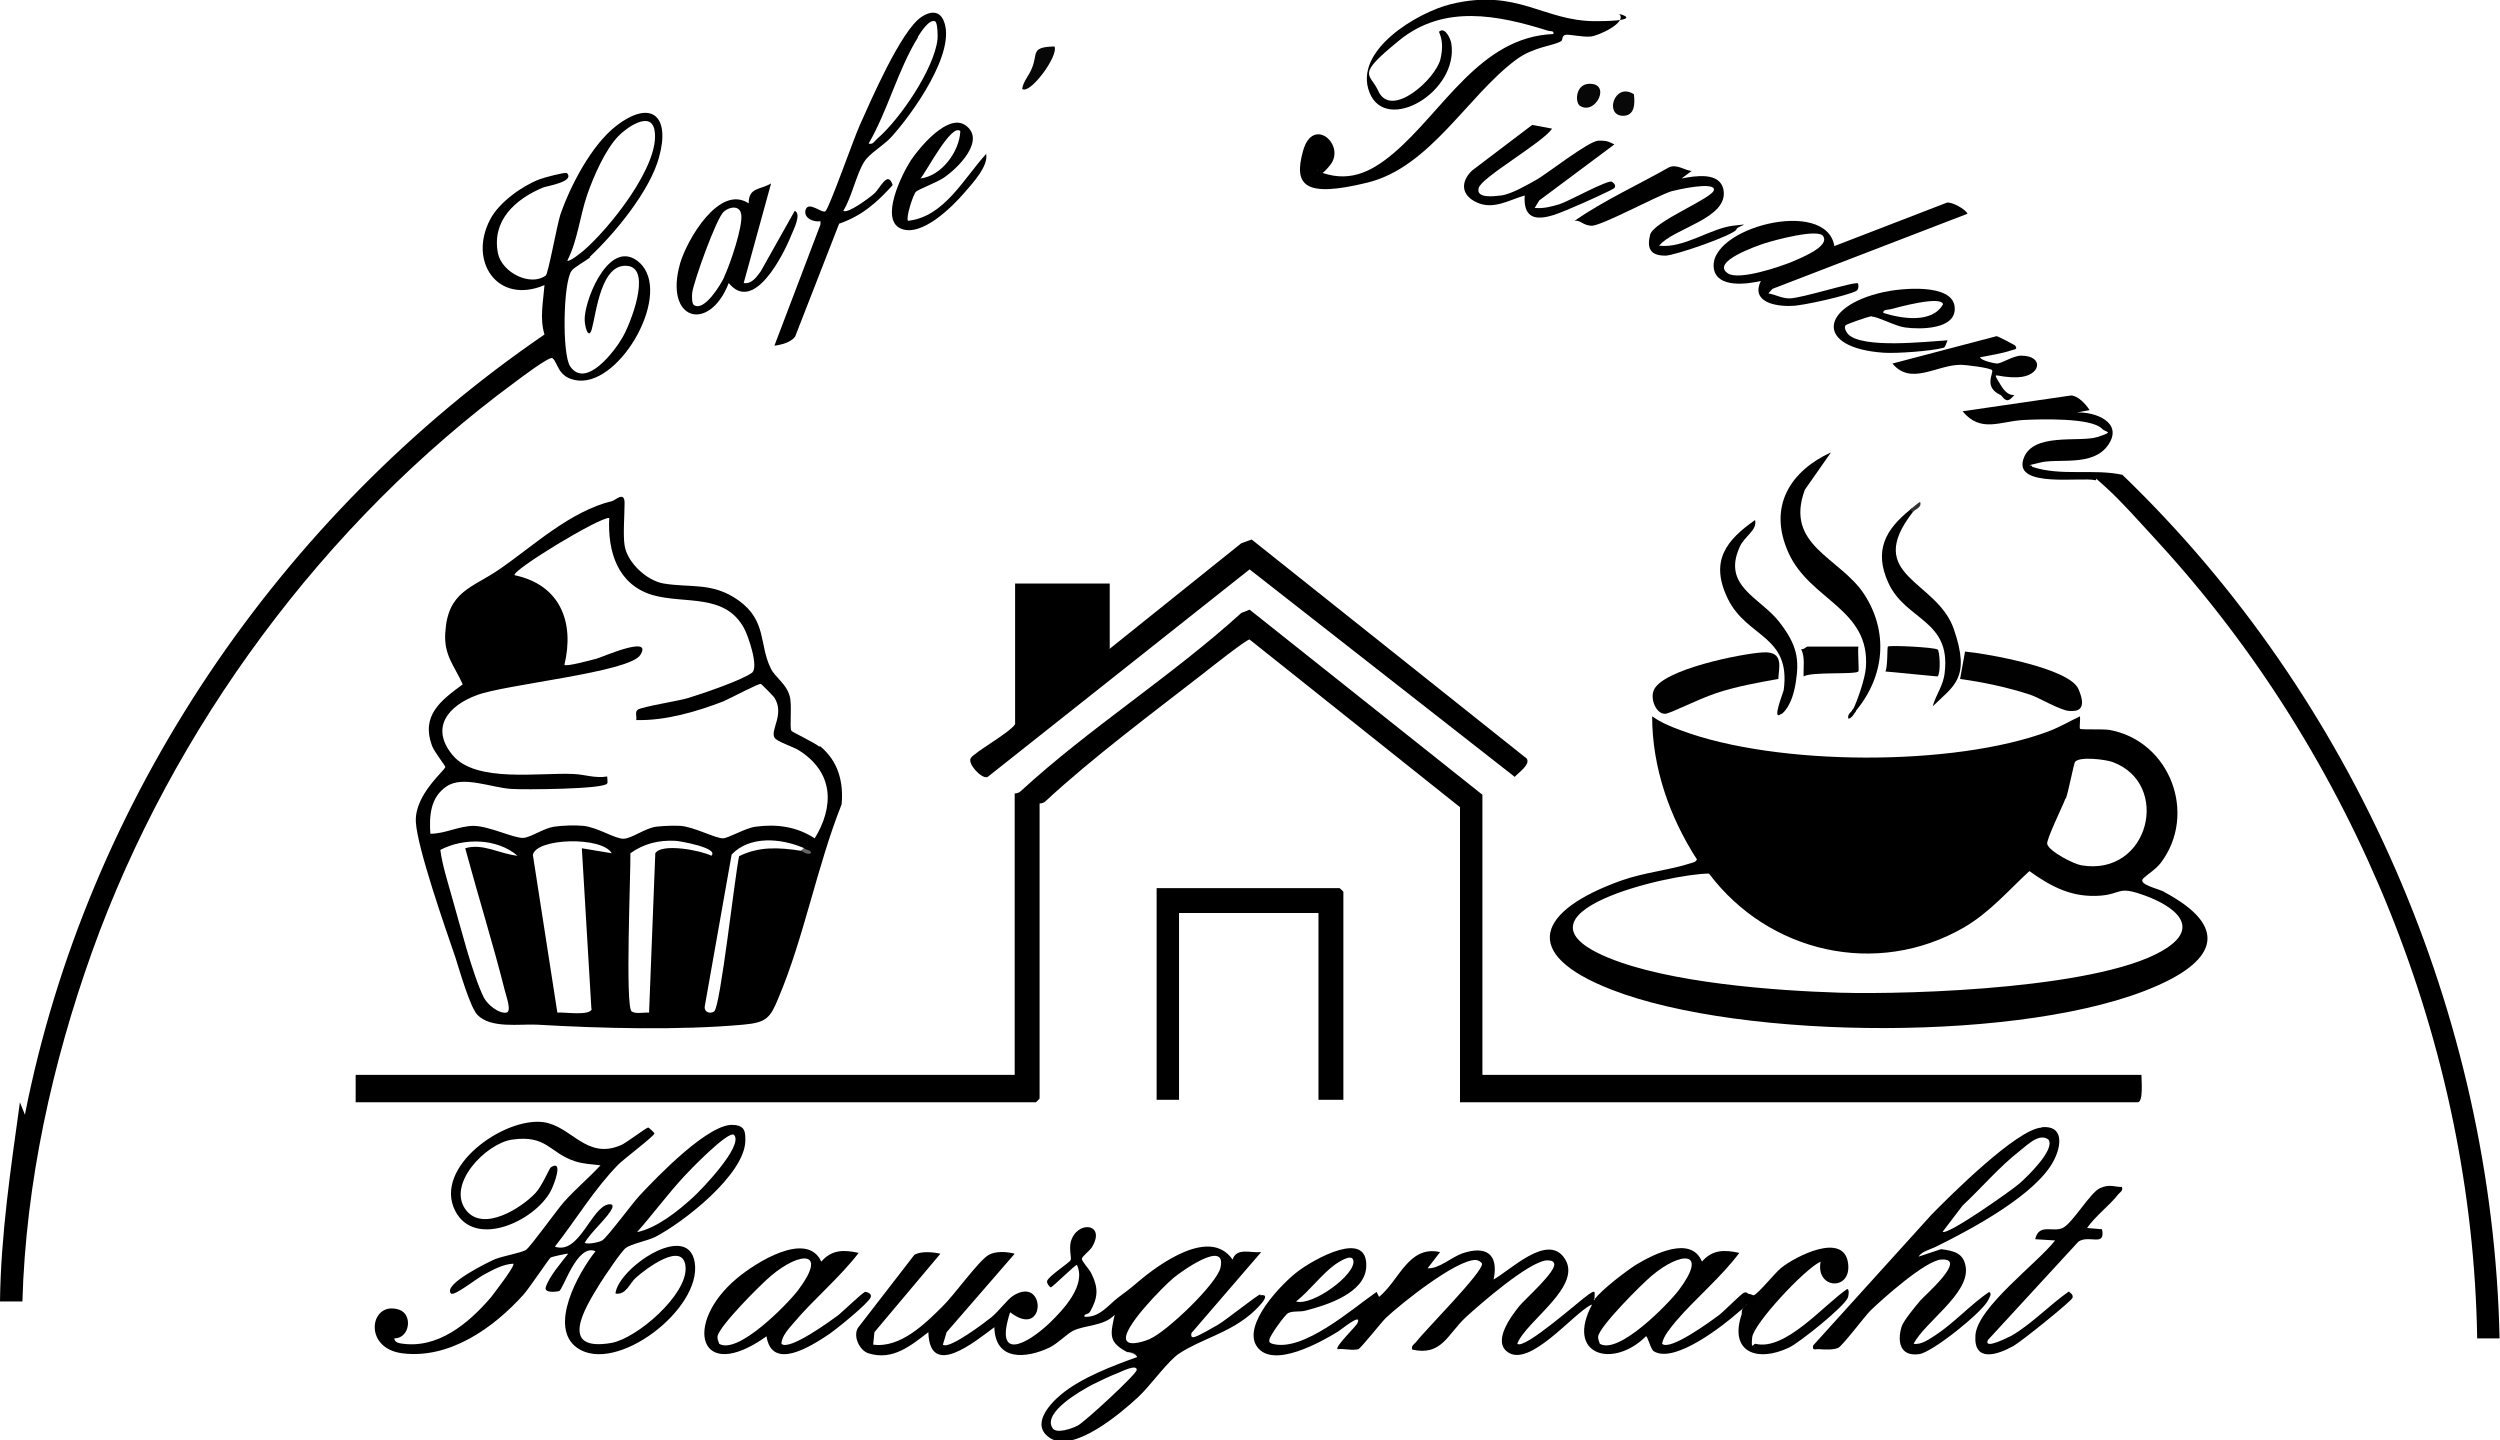 <?xml version="1.0" encoding="UTF-8"?>
<svg id="Ebene_1" xmlns="http://www.w3.org/2000/svg" version="1.1" viewBox="0 0 602.4 347.1">
  <!-- Generator: Adobe Illustrator 29.2.1, SVG Export Plug-In . SVG Version: 2.1.0 Build 116)  -->
  <defs>
    <style>
      .st0 {
        fill: #070707;
      }

      .st1 {
        fill: #010101;
      }

      .st2 {
        fill: #030303;
      }

      .st3 {
        fill: #636363;
      }

      .st4 {
        fill: #020202;
      }

      .st5 {
        fill: #080808;
      }

      .st6 {
        fill: #a8a8a8;
      }

      .st7 {
        fill: #333;
      }
    </style>
  </defs>
  <path d="M357.2,259h158.8c0,1.2.5,6.6-.9,6.6h-163.3v-71.1l-50.7-40.4c-.7-.1-9.9,7.2-11.3,8.3-12.1,9.4-26.7,20.3-37.8,30.6-.4.4-.9.6-1.5.6v71.1c0,0-.8.9-.9.9H85.7v-6.6h158.8v-67.8c.5,0,1.1-.2,1.5-.6,16.4-15.1,36.5-27.8,53.1-42.9l2-.8,56.1,44.6v67.5Z"/>
  <path d="M267.3,156.4l31.8-25.5,2.5-.9,66.3,52.8c.9,1.5-2.1,3.4-2.9,4.4l-63.9-50-63.1,50c-1.3.7-4.9-3.1-4.1-4.5s9.5-6.2,10.7-8.2v-33.9h22.8v15.6Z"/>
  <path d="M503.5,98.8l-3,.6c4.4-.2,11.2,2.4,7.5,7.8s-12.1,3.1-16.6,4.3-1.8.1-1.7,1c7,2.3,14.6.4,21.7,1.9,55.9,53.8,89.2,130.1,90.9,208.1h-5.4c-1.1-70.5-29.6-140.4-77-192-3.5-3.8-8.9-9.9-12.6-13.2s-1.5-1.4-2.5-1.6c-3.3-.8-19.3,1.9-17.3-4.9s13.6-4.1,17.9-5.5,2-1,1.1-2c-2.6-2.7-15-2.3-18.9-2.1-5.7.3-10.3,3.2-14.7-2.1l26.1-3.8c1.7,0,3.6,2.1,4.5,3.5Z"/>
  <path d="M323.7,265h-6v-45h-33.6v45h-5.4v-51h44.1c0,0,.9.8.9.9v50.1Z"/>
  <path d="M390.2,3.4c1.9,2-4.9,5.2-6.9,5.4s-5.2-.6-6.1-.4-.6,1.2-1,1.5c-1.9,1.2-6.6,1.3-10.9,4.5-11.7,8.7-20.7,25.9-35.8,29.6s-17.9.8-15.5-7.7,10.4-1.3,6.5,3.5-2.8.2-3.1,1.4c7.3,3,12.7.5,18.3-4.2,12.1-10.2,20.9-28.1,38.6-28.8.2-.9-.7-.6-1.3-.8-12.1-3.8-25.1-6.4-35.8,2.3s-7.1,7.8-5.1,12.2c3.1,6.9,13.9-2.9,15-7.7s-.6-6.4-.3-6.6c1.4-1.2,2.7,1.7,2.9,2.8,1.9,11.7-15.7,22-19.7,11.9s11.5-19.3,19.6-21.3c16.1-3.9,22.2,4.1,34.8,4.1s5.4-2,5.6-1.7Z"/>
  <path d="M446.6,170.8c1.1-2.4,2.8-7.3,3-9.9,1.1-14.2-13.4-16.2-18.6-27.6s.6-19.9,10.2-24.3l-6.3,9c-5,13.5,8.5,16.3,14.3,25.2s5.1,19.6-2.1,28.2c-.8.8-1.2.5-.6-.6Z"/>
  <path class="st1" d="M511.3,286c.3,1-.4,1.2-.9,1.8-2,2.6-5.5,5.2-7.5,8.1l3.6.3c.9,4.4-3.1,1.2-5.7,3l-21.8,23.7c-1.1,2.5,5.1-.8,5.6-1,4.9-2.8,9.3-7.5,13.9-10.7.4.4,1.1.7.9,1.5s-12.4,10.6-14.2,11.6c-3.9,2.2-9.7,4.1-9.2-2.6s14.9-17.3,19.2-22.8l-4.8-.3c.9-3.9,4.2-1.6,6.6-2.7s6.6-8.5,9-9.6,3.7-.2,5.4-.3Z"/>
  <path class="st1" d="M407.6,41.2l-2.4,1.8c3.2-.6,9.3-1.7,10.1,2.8,1.2,6.9-12.2,9.2-15.5,13.4,5.9.7,12.2-4.1,17.7-4.8s1,0,.9.9c-.7,1.4-14.9,6.3-17.1,6.3-3.6,0-4.5-1.7-3.7-5s15.4-8.9,15.4-10.9-8.8,0-10.3.4c-3.9,1.3-17.1,8.5-19.3,8.3s-2.5-1.4-4-1.2c7.1-4.9,15.2-8.6,22.8-12.9,1.9-.8,3.6.7,5.4.9Z"/>
  <path class="st1" d="M374,31c-2.3,3.4-17,11.7-17.7,14.3s3.7,2,5.4,1.8c2.5-.3,6.4-2.6,8.7-3.9s12.4-9.2,14.7-9.3,2.8.4,3.9.9l-18.1,13.5-1.1,1.8c2.1.2,4-.3,6-.9s11.7-6,12.6-5.4.9,1.1.6,1.5-8.3,4-9.6,4.5c-4.7,2-12.6,5.9-12-2.7-3.8,1.1-7.5,3.5-11.5,1.7s-3.9-5.1-1.2-7.7l14.5-11,4.8.9Z"/>
  <path class="st1" d="M421.4,311.8c.2,0,.5.6,1.2.3,1.3-.6,4.9-5.2,6.6-6.6,3.5-2.8,15-8.7,16.1-1.2,1,6.9-7.9,6.4-6.6-.3-3.8,1.7-16.2,15-16.5,18.3s.3,1.4.8,1.5c7.2,1.8,16.6-9.5,22.1-13.2.6.1.3,1.6.2,2-.8,2.2-11.8,11-14.2,12.1-7.5,3.6-14.6,1.3-11.4-8.1-.1-.9.3-1.7,1.2-2.4.2-.4,1.7-.6.6-2.4Z"/>
  <path class="st1" d="M428.5,163.6c-5,.9-10.1,1.8-14.9,3.4s-11.2,5-12.4,5c-2.2,0-3.6-3.6-2.7-5.7,2.1-5,21.1-8.8,26.3-9.1s3.8,3.7,3.7,6.5Z"/>
  <path class="st1" d="M472.3,163.6l1.2-6.6c5.4.5,25.1,4,27.3,9s-.1,5.5-2.3,5.3-7.4-3.3-9.3-3.9c-5.5-1.8-11.2-3-16.9-3.8Z"/>
  <path class="st1" d="M429.2,172c-2.4,2,.5-5.1.6-5.7,1.8-13.2-8.8-12.6-13.4-21.9s-.3-14.3,6.5-19.1c.6,2.5-2.6,3.9-3.7,6.5-4.3,9.4,4.9,12.2,9.4,17.9s5,9.2,4.1,14.8-3,7.3-3.5,7.6Z"/>
  <path class="st1" d="M460.9,123.4c-12,15.5,5.8,16.3,9.9,28.2s0,13.6-5.1,18.6c.8-2.9,2.6-5,2.9-8.2,1.5-12.7-9.5-12.5-13.6-21.6-3.5-7.7-.7-12.8,5.3-17.6.8-.8,1.2-.5.6.6Z"/>
  <path class="st1" d="M485.5,83.2c.9,1-.2,1-.8,1.2-2.3.8-5.2,1.2-7.6,1.7.3.8,3.5,1.5,4.1,1.5,1.1,0,3.9-1.9,5.8-1.9,5.7,0,4.8,5-.8,5.2s-6.4-2-4.1,1.9,4.2,1.4,2.7,3-2.2-.3-2.7-.6c-4.3-1.9-1.6-5.4-2.1-6s-6.5-1.3-7.5-1.3c-5.9,0-12,5.1-16.5-.3l25.1-6.6c.3,0,4.1,2,4.2,2.1Z"/>
  <path class="st1" d="M447.8,155.8c-.2,1,.2,5.8,0,6-.8.8-11.4,0-13.2,1.2-.1-2.2.4-4.6-.6-6.6.6.2,1.3-.6,1.5-.6h12.3Z"/>
  <path class="st4" d="M466.9,156.5c.5.4.8,5.5,0,6.5l-12.6-1.2c.6-1.1.4-5.8.6-6,.4-.4,11.5.2,11.9.7Z"/>
  <path class="st0" d="M254.1,11.2c1,2.4-6.1,11.8-7.8,10.2.3-1.9,1.7-3.2,2.4-5.1,1.4-3.4-.4-5,5.4-5.1Z"/>
  <path class="st0" d="M380.7,25.5c-1.2-.8-1.1-5.1,2.1-5.3,5.6-.3,1.7,7.7-2.1,5.3Z"/>
  <path class="st5" d="M393.7,22.7c.3,2.3.2,5.2-2.6,5.2-4.6,0-2.1-8.2,2.6-5.2Z"/>
  <path class="st6" d="M271.5,325.6h4.8s0,.6,0,.6c-.9,0-1.6.3-2.4.6-.7-.6-1.6-.8-2.4-1.2Z"/>
  <path class="st7" d="M460.9,123.4l-.6-.6c.4-.3,2.2-2,2.4-1.8.4,1.4-1.3,1.7-1.8,2.4Z"/>
  <path class="st2" d="M447.2,171.4c-.5.6-.9,1.6-1.8,1.8-.4-1.2.9-1.7,1.2-2.4l.6.6Z"/>
  <path d="M521.5,214.9c-1.5-.8-6.6-1.8-5-3.3,1.3-1.2,2.7-1.9,4.1-3.6,9-11.8,2.3-29.4-12.2-32.1-1.6-.3-7,0-7.2-.3-.2-.2.1-2.3,0-3-2.5,1.2-4.9,2.6-7.5,3.6-22.9,8.6-65.7,8.4-88.6-.2-2.5-.9-4.9-1.9-7-3.4,0,12.3,4.2,24.3,10.8,34.5-.4.7-.9.7-1.5.9-5.2,1.7-11.2,2.2-16.8,4.2-19.8,7.1-24.9,17.5-2.2,26.3,31.4,12.2,100.3,12.7,131.2-.9,14.7-6.4,17.3-14.4,2-22.6ZM497.8,192.4c.6-1.6,1.9-8.4,2.2-8.8,1-1.4,7.3-.6,9,0,14.3,5.2,8.9,27.7-7.5,24.9-1.8-.3-7.7-3.3-8.2-5.1-.3-1,3.7-9.1,4.4-11ZM522.3,228.3c-14.3,9.8-61.3,11.4-79,10.9-16-.5-41.1-2.4-55.7-8.4-26.2-10.8,14.9-20.3,24.2-20.3,14.4,19.1,40.4,25.1,61.4,13,6.2-3.6,10.6-8.8,15.8-13.6,5.3,3.8,10.4,6.5,17.3,5.9,4.7-.4,4.1-2.2,9.4-.4,6.2,2,15.3,7,6.6,12.9Z"/>
  <path d="M197.4,179.9c-1.2-1-6.5-3.5-6.7-3.8-.5-.8.2-6.2-.4-8.3-.8-3.1-3.6-4.6-4.6-6.8-2.8-5.7-.9-11.4-7.7-16.3-6.3-4.5-11.5-3-18.1-4.1-4.1-.7-8.8-5.1-9.4-9.2-.4-2.6,0-7.3,0-10.2s-2.2-.7-2.9-.5c-10.3,2.5-19,10.8-27.3,16.5-6.5,4.5-12.4,5.2-13,15.2-.4,5.5,2.2,8,4.2,12.5-5.3,3.9-10.1,7.5-7.4,14.8.5,1.4,3.2,4.8,3.2,5.1,0,.8-7.4,6.6-7.1,13.2.3,6.2,7.1,25.6,9.5,32.6,1,3.1,3.5,11.9,5.3,13.9,3.2,3.4,10.2,2.2,14.4,2.4,15.3.9,34.4,1.4,49.7,0,5.6-.5,6.5-1.6,8.5-6.5,6.1-14.4,9.3-31.8,15.2-46.6.5-5.5-.9-10.5-5.2-14ZM112.1,204.4c3.1,11.5,6.7,23,9.6,34.5.2.9,1.7,4.9.3,5.1-1.8.3-4.5-1.9-5.4-3.6-2.8-5.6-5.9-18.1-7.8-24.6-1-3.6-2.2-7.3-2.7-11,5.7-3,13.7-2.8,18.6,1.4-4.2-.4-8.4-3.1-12.6-1.8ZM142.6,243.1c-.4,1.8-6.8.7-8.3.9l-5.9-38c.8-4.1,16.7-4.5,19-.4l-7.2-1.2,2.3,38.7ZM157.9,205.6l-1.5,38.4c-1.2-.1-3.3.4-4.2-.3-1.6-1.1-.2-33.7-.3-38.1,3.2-2.3,6.8-3.2,10.8-3,.8,0,10.7,1.7,8.7,3.6-2.5-1.3-12-3.1-13.5-.6ZM193,205c-5.3-.8-10-1.1-14.9,1.3-1,4.4-4.5,36.3-6,37.4-1,.7-2.4.2-2.3-1.1l6.5-36.7c4.4-4.6,11.9-3.9,17.3-1.6.8.8.5.9-.6.6ZM196.3,202c-4.3-2.8-9.1-3.5-14.2-2.8-2.5.3-6.6,2.8-7.9,2.8-1.9,0-6.8-2.7-10.2-3-1.8-.1-4.1,0-5.9.2-2.8.4-5.9,2.9-7.9,2.9-2.1,0-6.1-2.7-9.6-3.1-2-.2-5.1-.1-7.1.2-2.6.4-5.6,2.6-7.4,2.7-2.3.1-8.1-2.8-11.9-2.9-3.6,0-6.9,1.9-10.5,1.9-.3-4.3,0-8.8,3.9-11.4,3.9-2.7,10.8.3,15.6.6,2.9.2,22.2.1,23.1-1.3.2-.3,0-1.2,0-1.7-2.8.5-5.5-.5-8.1-.6-8.2-.4-23.5,2.2-29.1-4.5-5.6-6.7-1-12,5.8-14.5,6.8-2.6,36.9-5.5,39.4-9.7,3.1-4.9-9.1.5-10.5.9-1.2.3-7.3,2-7.8,1.5,2.5-10.4-1.1-19.3-12-21.6-.8-1.1,20.4-14,22.8-13.8-.4,8.1,2,16.1,10.5,18.6,7.8,2.2,17.4-.5,22,8,1,1.8,3.6,9.4,1.9,10.7-2.4,1.8-12.1,5.1-15.4,6.1-2.3.7-11.2,2.1-12.1,2.8-.8.5-.2,1.7-.4,2.5,7,.2,14.5-2,21-4.5,1.4-.6,8.6-4.4,9-4.2.3.1,3,2.9,3.3,3.3,2.5,4-1,7.7,0,9.6.5,1,4.5,2.2,5.9,3.1,8.4,5.3,8.6,13.5,3.7,21.4Z"/>
  <path class="st3" d="M193.6,204.4c.8.4,2,.5,1.8,1.2-1,.5-2-.5-2.4-.6l.6-.6Z"/>
  <path d="M142.1,61.9c6.1-5.7,14.5-15.9,16.7-24,2.8-10-1.9-14.1-10.4-7.5-5.9,4.6-11,14.4-13.4,21.4-.8,2.5-2.9,14.2-3.5,14.6-3.7,2.7-10.5-.7-11.5-5.3-1.6-8,4.2-13.1,10.8-15.9,1-.4,7.8-1.4,5.8-3.5-.3-.3-5.6,1.1-6.6,1.5-4.2,1.6-9.8,5.6-11.9,9.7-5.3,10.1,1.8,20.6,13.1,15.8-.3,4-1.2,8,0,11.9C67.5,124.2,21,192.4,6,268.6l-1.2-3c-2.2,15.9-4.6,31.9-4.8,48h5.4c.8-28.5,7.2-57.5,16.8-84.3,19.3-53.8,56-103.5,102-137.3,1.2-.9,8.2-6.2,8.9-5.7,1.4,1,1.2,4.9,6.3,5.4,10.4.9,22.8-21.3,14.6-28.5-6.8-5.9-12.7,7.8-13.1,13.2-.2,1.9.9,5.8,1.7,2.9,1.1-3.9,2.2-16.2,8.8-15.2,5.7.9.4,14.2-1.4,17.2-1.8,3.2-8.8,12.5-12.6,7-2-2.9-1.7-20.2.3-23,.7-1,3.3-2.3,4.5-3.3ZM136.7,62.8c2.5-4.9,3-10.6,4.8-15.9,1.5-4.3,4.3-10.8,7.5-14.1,1.9-2,7.8-6.2,8.7-1.5,1.6,8.3-11,23.9-17.1,29.1-.6.5-3.4,2.8-3.9,2.4Z"/>
  <path d="M177,271.1c-5.8-1-19,12.8-22.9,17-1.7,1.8-7.8,10.1-9,10.8-.6.4-3.3,1-4.2.6,1.2-2.4,5.8-6.3,6.6-8.4.3-.8-.1-1-.9-.9-4.2.8-7,12.2-12.9,10.2,5.1-6.5,9.5-13.9,15.3-19.8,1.4-1.4,8.7-6.9,8.7-7.5,0-.1-1.3-1.4-1.5-1.4-.5,0-5.3,3.7-6.5,4.2-8.4,3.7-11.9-4.5-18.7-5.5-9.6-1.3-26.7,10.9-21.3,21.4,4.7,9.1,19.1,2.5,23-4.8.8-1.5,3.2-7.8,0-5.7-.3.2-2.2,4.7-3.7,6.2-3.5,3.7-12.6,9.4-16.7,4.1-4.8-6.2,4.8-16.1,11.1-17,8.4-1.2,9,3.2,15.1,5.2,2.1.7,4,.7,6.2,1-2.8,3-6,5.7-8.7,8.7-1.8,2-8.2,11-9.3,11.7-1.2.7-5.3,1.4-7.4,2.2-1.4.6-12.8,6.1-10.6,8.3.7.7,6.4-3.8,7.8-4.5,2.2-1.2,4.7-2.6,7.2-2.7.5.5-4.8,7.3-5.4,8.1-5.4,6.3-12.9,12.6-21.8,11.1-.7-.1-1.4-.4-1.5-1.2,3.8,0,4.5-5.8,1.2-6.9-7-2.4-9,9.3.8,10.5,11.3,1.4,21.9-6.1,29.1-14.1,1.3-1.4,6.1-8.6,6.6-9,.4-.2,4-1,4.2-.9-1.7,2.2-4.6,5.5-5.4,8.1-.4,1.4,2.5,1.1,3.2.9,1-.2,4.3-11.6,8.8-9.6-4.1,5.1-11.5,18.3-4.4,23.3,9.3,6.5,30.1-9.4,28.3-20.6-1.6-10.1-18.5,1.4-19.1,7.5,2.6.4,3.4-2.5,4.9-3.8,2.2-2,11.6-9.2,12-2.5.4,6.6-11.7,17.1-17.9,18.2-12.9,2.2-6.4-8.4-2.8-14.2,1-1.6,5.2-7.9,6.3-8.7,1.4-1,5.1-1.7,7-2.6,6.8-3.5,21.6-15,21.8-23.2,0-2,0-3.4-2.3-3.8ZM167,288.5c-3.6,3.3-8.7,7.4-13.5,8.4,3.9-4.4,7.4-9.2,11.4-13.5,1-1.1,10.8-11.3,12-9.9,2.3,2.6-7.9,13.2-9.9,15Z"/>
  <path d="M303.7,311.9c-.6,0-8.3,6.2-10.2,7.3-1.2.7-4.5,2.6-5.5,2.9-.8.3-1.1,0-.9-.9l16.8-19.5c-2.5.3-5.9-1.2-6.9,1.8-5.4-7.8-17.5.9-22.8,5.4-2.1,1.8-2.7,2.2-4.7,3.7-2.5,1.9-4.5,4.9-8.2,4.7-.1-.9.9-.4,1.4-1.3,1.9-3.4,2-5.6.3-9.1-.5-1.1-2.4-3-2.3-3.6,0-.5,1.7-1.8,2.3-2.6,3.8-6-3.6-6.8-5-1.4-.4,1.7.2,3.8,0,4.3-.3.7-5.4,3.9-5.7,5.1-.1.6.7,1.5.9,1.5.4,0,6-5.6,6.3-5.4,2.3,4.9-3.3,10.8-6.6,14-5.5,5.2-13.4,9.4-9.5-2.6,8.8,6.8,8.7-9.2.6-3.9-1.2.8-3.5,3.8-5.1,5.1-1.5,1.2-10.3,7.9-11.7,6.6l.9-3,16.4-18.9c-1.8-.5-4.6-.7-6.3.3-2.4,1.4-8.4,9.8-11,12.3-4.3,4.3-10.3,10.2-16.8,9.3l.3-3,15.9-18.9c-1.7-.4-4.8-.7-6.3.3l-13.6,17.6c-1.2,2.1.5,5.5,2.6,6.1,5.8,1.8,10.1-1.8,14.4-5.1.3,11.4,11.3,2.2,15.9-1.2.2,8.2,7.6,7.6,13.3,4.9,2-1,4.1-3.2,5.6-4,3-1.5,7.5-1.1,10.1-3.9-1.1,4.9-1.5,6.6,3,9,1.4,0,2.2.5,2.4,1.2-5.9,2.1-13.5,5-18.3,9-2.9,2.4-7.4,7.4-2.7,10.5,5.7,3.7,17.1-6,21.3-9.9,2.9-2.7,7.2-8.8,9.9-10.5,5.2-3.4,11.6-4.8,17-9.3,1-.8,5.8-5.2,2.5-4.7ZM259.7,343.5c-1.3.7-5.2,2.1-6.1.6-2.4-3.8,6.9-9,9.5-10.4,2-1,4.5-2.2,6.6-3,.5-.2,4.3-2.1,4.2-.6,0,1-12.6,12.6-14.2,13.4ZM277.2,322.6c-1.2.5-4.8,1.8-5.7.5-1.8-2.5,9.1-13.4,11.3-15.2,1.8-1.5,12.8-9.4,11.3-2.5-.8,3.9-13.1,15.6-17,17.2Z"/>
  <path d="M384.2,313c0-1.6.5-2.4-1.4-1.1-2.2,1.5-15.5,13.4-17.2,11.9,2.1-5.6,16.5-14.2,11.1-21-4.2-5.3-12.8,3.3-16.8,5.5,1.3-6.2-1.9-8.2-7.5-6.3-2.8,1-5.7,3.8-8.4,3.6l3-3.9c-7.6-1.7-9.8,6.8-14.7,10.8l-.6-1.2c-5.8,4-17.7,14.6-25.1,12.5-.6-.2-.9-.4-.7-1.1.2-1,3.7-5.9,4.5-6.3,1.2-.6,2.8-.2,4.2-.6,5.1-1.3,14.2-4.2,14.6-10.4.6-9.5-12.7-1.9-16.4.9-4,3-13.6,13-9.9,18.2,3.8,5.4,15.4-1.1,19.6-3.7.4-.2,5.8-4.7,4.6-2-.3.8-5.5,5.7-4.8,6.3,1.5-.2,3.6.4,5,0,.6-.2,5.5-6.4,6.6-7.5,3.7-3.5,17-14.1,21.7-14,.5,0,1.4.5,1.5.9.4,1.9-13.8,16.1-15.9,18.9-.5.6-1.2.8-.9,1.8,7.1,1.6,8.5-3.7,12.9-7.8,3.6-3.3,15-13.2,19.4-13.7.8,0,1.7,0,1.9.8.5,1.9-6.9,8.4-8.4,10.2-2,2.5-6.5,8.5-2.8,11.1,5.3,3.8,15.7-9.2,20.1-11.4,1.6.2,1.7,0,.6-1.2ZM321.7,304.7c.6-.4,4-2.8,4.4-1,.7,3.4-9.9,11.1-13.8,9.9,3.2-2.5,6.2-6.6,9.4-8.9Z"/>
  <path d="M491.9,271.7c-5.9.4-21.8,16.2-26.5,21l-28.5,31.5c-.3,1.4.6.8,1.5.9,1.3.1,3.3.2,4.5-.3,1-.4,6.4-7.6,7.8-9,3-2.9,13.3-12.1,17.1-12.3,6.5-.4-4.2,8.8-5.1,9.9-1.1,1.3-4.1,4.9-4.5,6.3-1.1,3.7-.3,7.2,4.2,6.6,3.2-.4,15.1-10,16.6-12.9.3-.6,1.1-1.7.3-2.1-4.4,3-8.6,7.6-12.9,10.4-1.6,1-3.4,2.4-5.3,2.1,2.7-5.2,13.2-11.9,12.6-18.2-.4-3.7-2.9-4.2-6-4.6l-5.4,1.8c.8-1.3,2.8-1.7,4.2-2.4,8.3-4.1,24.4-12.6,28.5-21,1.7-3.4,2.3-8.2-2.9-7.8ZM486.7,285.1c-1.8,1.6-17.5,12.7-18.6,11.7l4.8-6.3c4.6-4.3,8.8-9.3,13.8-13.2,1.8-1.4,4.7-4.4,6.9-2.7,1.7,2.4-5.2,9-6.9,10.5Z"/>
  <path d="M210.7,46.6c-1,.9-6.4,5-7.5,4.2,2.1-3.4,3.1-8.8,5.1-11.9,1.2-1.9,4.5-3.8,6.3-5.7,5-5.4,16.2-20.9,12.7-28.4-1.1-2.4-3.4-2-5.3-.7-4.9,3.3-12.1,20-14.8,26-1.3,2.8-7.4,20.1-8.3,20.8-.9.6-4.1-2.6-4.8-.3-.5,2,2,3,3.6,2.7v.8c0,0-11.1,29.2-11.1,29.2,1.6-.2,4-.8,5-2.2l10.6-27.2c5.5-1.9,9.1-5.1,12.9-9.3-1.2-3.7-3,.8-4.5,2.1ZM221.1,9c.6-1,2.9-4.7,4.3-3.8.5.4.6,3.4.5,4.3-.8,7.1-9.1,19.3-14.5,23.9-.7.6-1,1.5-2.1,1.2,4.6-7.9,7.1-17.9,11.9-25.6Z"/>
  <path class="st1" d="M431.2,71.9c-1.9,0-3.3-.9-5.1-1.2l1-1.1,47-18.1c-.6-1.2-3.7-2.8-4.9-2.7l-27.2,10.5c-1.9-11.9-30.9-4.3-29,5.6.9,4.5,7.9,3.6,11.3,2.8-2.5,5.1,3.6,6.2,7.5,6,2.5,0,13.5-2.5,15.5-3.6.7-.4.5-1.7.4-1.8-.6-.6-13.6,3.6-16.5,3.6ZM416.4,65.9c-4.4-2.8,7.1-6.7,8.9-7.3,2.2-.7,12.8-3.6,14-1.7,1.7,2.5-5.5,5.3-7.3,6.1-3.1,1.3-12.9,4.6-15.6,2.9Z"/>
  <path d="M421.4,311.8c-.2,0-.5-.6-1.2-.3-.8.4-4.6,4.3-6,5.4-1.9,1.4-11.8,8.7-13.7,6.9.3-1.9,2.1-3.9,3.3-5.4,4.7-5.5,10.9-10.6,15.3-16.5-3.6-.8-6.5-.8-9,2.1-2.6-6.4-11.6-1.8-15.8.7-2.4,1.5-8.4,6.1-10,8.3-.2.3-.4.8-.6,1.2-6.7,12.4,5,15.7,12.9,7.8.4-.2,1.1,3.1,1.9,3.6,5,3.1,16.9-6.3,20.6-9.6.6-.4,1.2-1,1.8-1.8,2.2,1.3,3.3-2,.6-2.4ZM385.5,323.8c-.2-.6-.5-1.2-.4-1.8.4-2.5,10.4-12.5,12.9-14.6,7-5.9,13.8-6.2,6.5,3.5-2.6,3.4-14.5,15.6-19,12.9Z"/>
  <path d="M208.3,311.4c-.5.1-5.2,4.6-6.3,5.5-1.9,1.4-11.9,8.7-13.7,6.9,0-1.8,1.8-3.7,3-5.1,4.8-5.7,11-10.8,15.6-16.8-3.6-.8-6.5-.8-9,2.1-3.5-7.6-15.9.3-20.3,4-13.1,10.9-9.3,25.7,7.1,14,1.3,8.4,10.7,2.4,14.9-.4,1.8-1.2,9.6-7.5,10.2-9,.4-1-1.2-1.4-1.5-1.3ZM173.3,323.8c-.2-.6-.5-1.2-.4-1.8.4-2.5,10.4-12.5,12.9-14.6,7-5.9,13.8-6.2,6.5,3.5-2.6,3.4-14.5,15.6-19,12.9Z"/>
  <path class="st1" d="M191.5,50.8l-8.2,14.6c-1,1.3-2.1,3.1-4.1,2.8l6.6-24c-2.7,1.6-5.4.9-5.4,4.8-7.1-4.7-14.9,8.9-16.5,14.4-4,13.9,7,16.9,11.7,4.8,6,7.4,13.1-6.6,15.1-11.6.5-1.2,2.5-5.1.8-5.8ZM174.5,66.8c-.8,1.7-4.8,8.4-7.3,6.7-.5-.3-.5-2.2-.4-3,.4-2.8,5.8-17.9,7.6-19.5,1.4-1.2,3.8-1.6,4.2.6.5,2.8-2.7,12.2-4.1,15.1Z"/>
  <path class="st4" d="M451.1,76.3c1.4,0,5.6,2.3,7.9,2.6,3.5.5,12.5.6,12-4.9-.5-5.9-13.3-4.5-17.2-3.6-15.3,3.4-16.6,13.5.2,14.6,3.1.2,11.4-.4,14.3-1.2.5-.1.7-1.3,1-1.8-5,.3-20.6,2.1-24-1.5-.5-.6-1-1.5-.6-2.1.2-.3,5.7-2.2,6.3-2.2ZM455.6,74.5c1.9-.5,12.1-3.3,12.6-1.2-2.6,4.7-10,3.5-14.4,2.1-.1-.9,1.1-.7,1.8-.9Z"/>
  <path class="st1" d="M237.7,37c-5.4,5.9-10.2,15.3-18.9,16.2-.6-.6,1.2-6.3,1.9-7,.5-.5,5.1-2.3,6.6-3.3,3.5-2.3,10.5-9.3,5.2-12.8-4.2-2.7-10.9,5.4-13,8.5-2.2,3.4-7.6,14.3-2.4,16.5,5,2.1,12.4-5.3,15.4-8.8,1.9-2.2,5.8-6.4,5.1-9.3ZM231.4,31.6c-.2,4.9-4.5,10.8-9.6,11.4,1.2-1.2,7.5-13.5,9.6-11.4Z"/>
</svg>